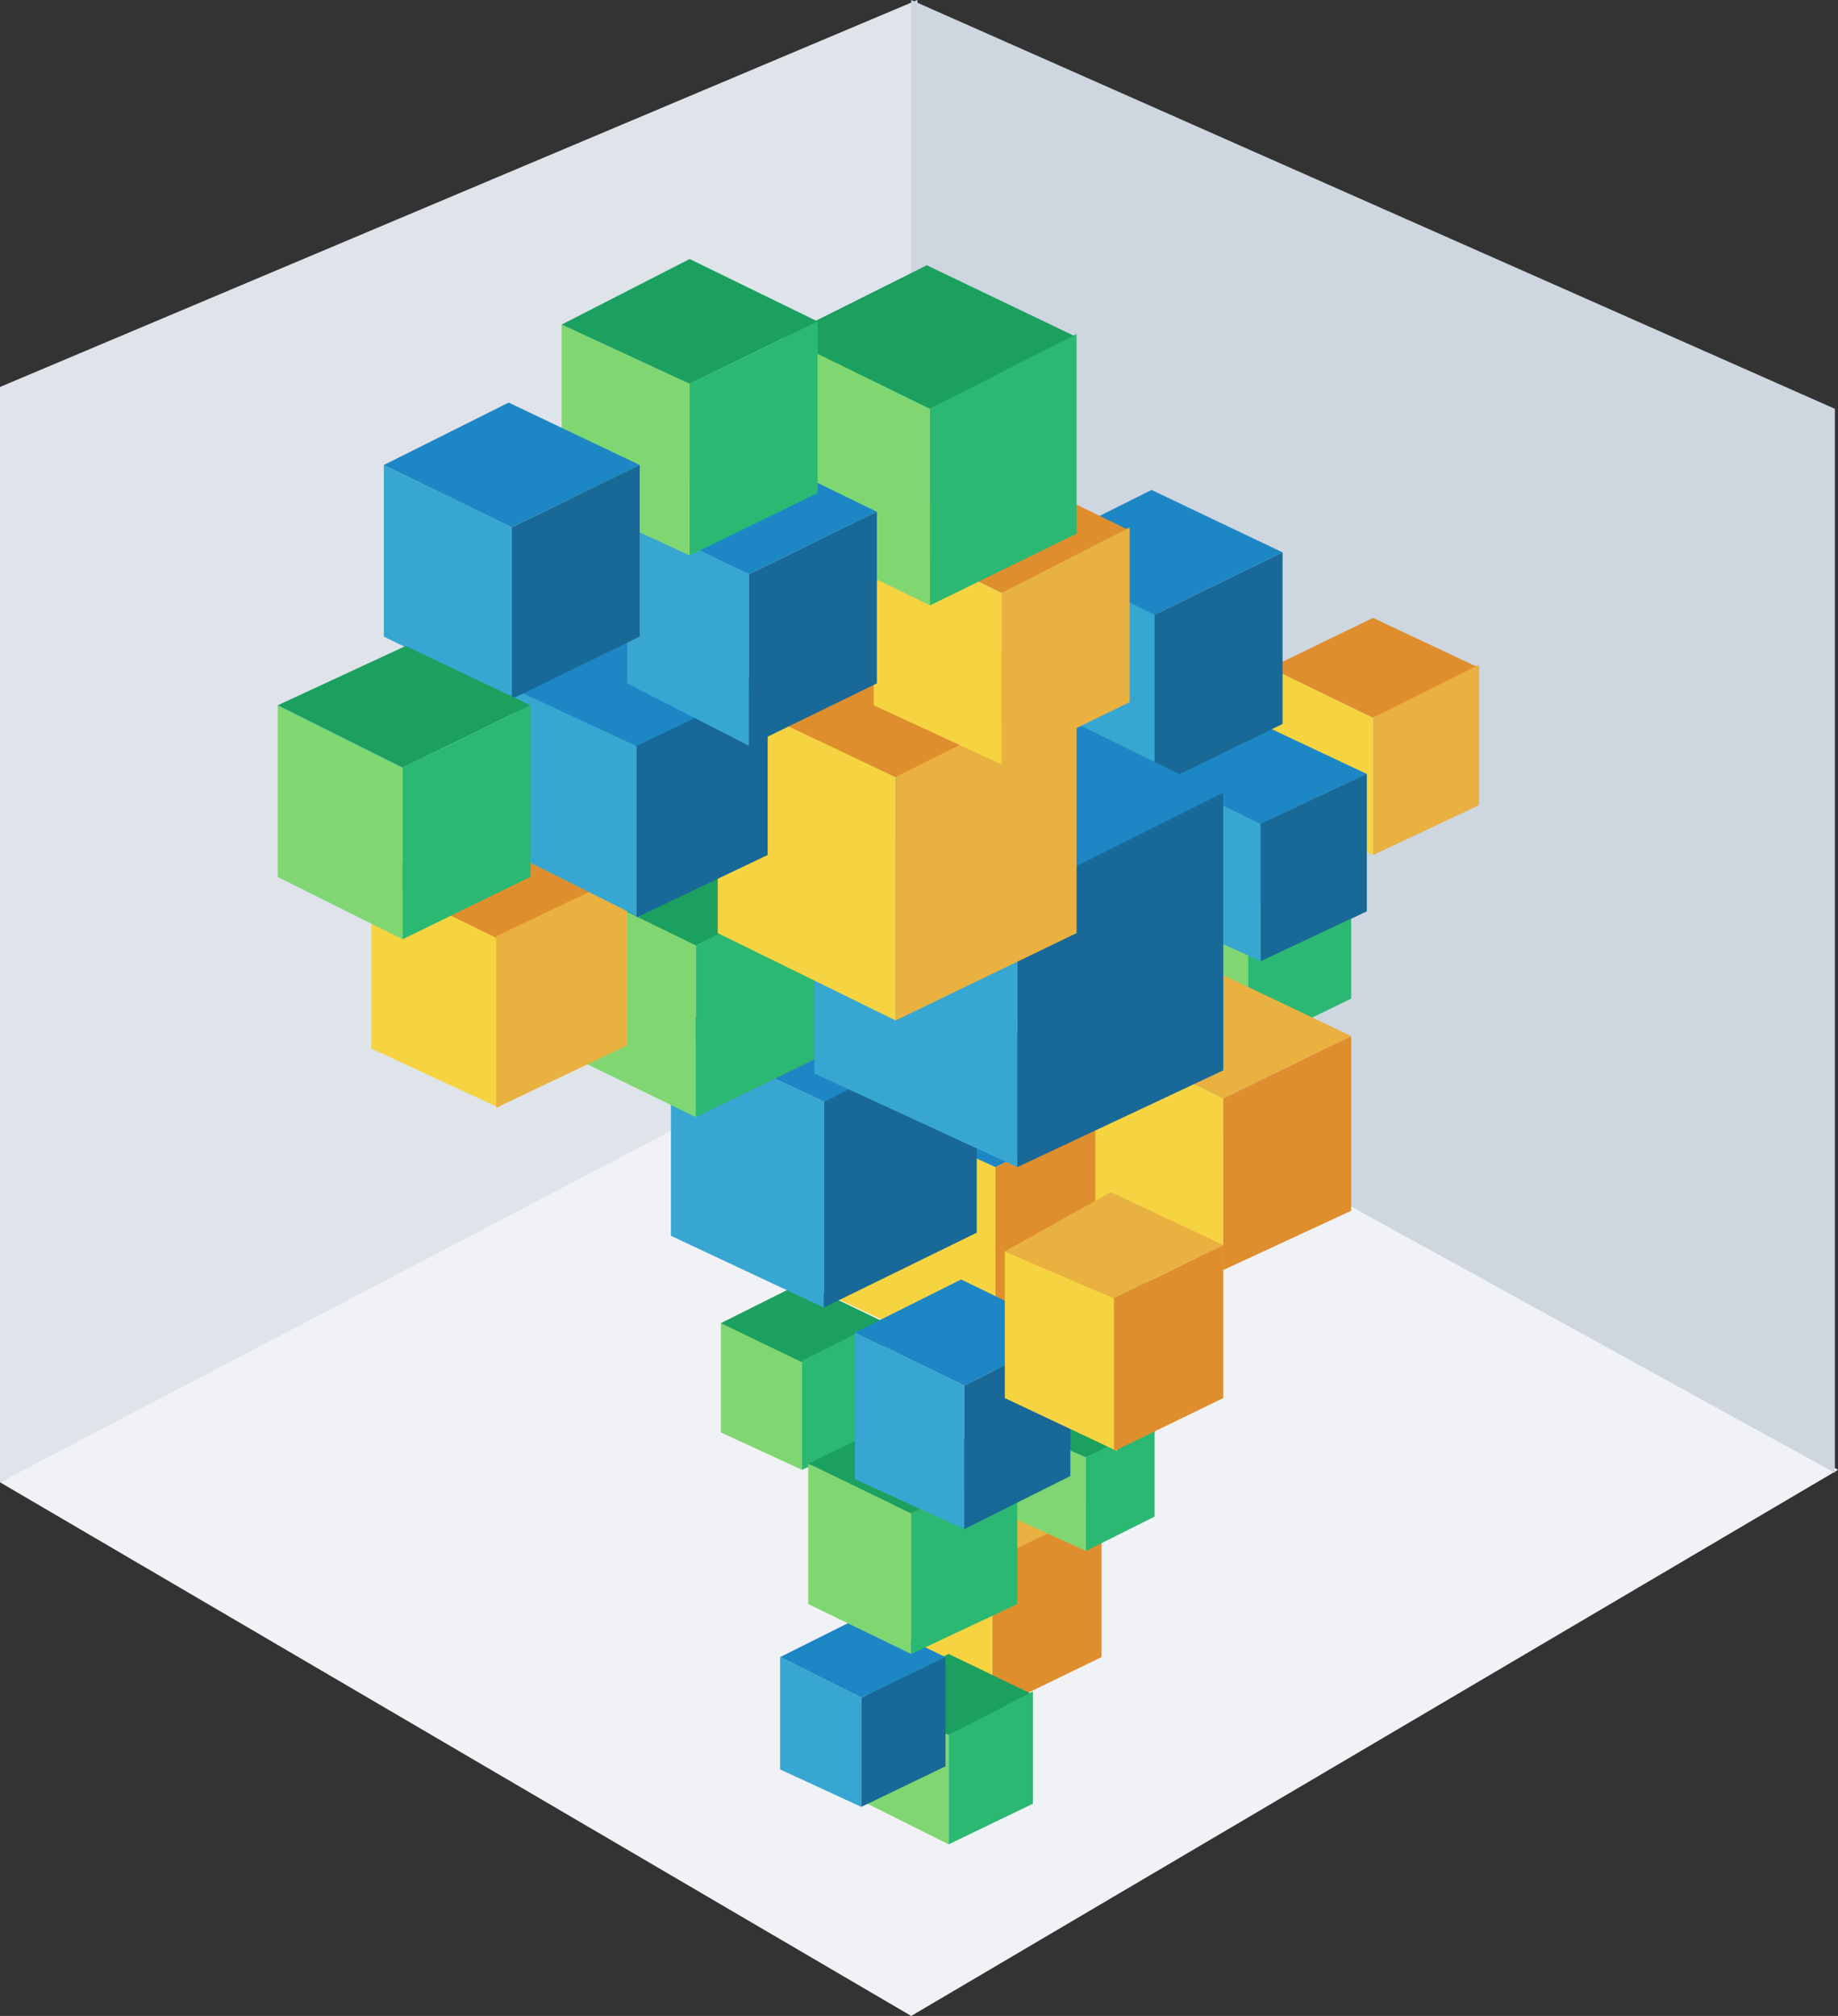 <?xml version="1.0" encoding="UTF-8"?> <svg xmlns="http://www.w3.org/2000/svg" width="101.334" height="111.14" viewBox="0 0 101.334 111.14"><rect x="0" y="0" width="101.334" height="111.14" fill="#333333" stroke="none"/><g id="bdc" transform="translate(-4 -3)"><g id="logo2_copiar_3_00000038384159886867560650000015421700848112734624_" transform="translate(4 3)"><g id="Agrupar_9_00000123428435638343287530000003891190162894239926_"><g id="Forma_1_copiar" transform="translate(0 52.645)"><g id="Grupo_559" data-name="Grupo 559"><path id="Caminho_3515" data-name="Caminho 3515" d="M54.237,33.6,4,62.675,54.237,92.095l51.1-30.108Z" transform="translate(-4 -33.6)" fill="#f1f2f6"></path></g></g><g id="Retângulo_1_copiar"><g id="Grupo_560" data-name="Grupo 560"><path id="Caminho_3516" data-name="Caminho 3516" d="M4,24.333V84.721L54.581,58.226V3Z" transform="translate(-4 -3)" fill="#dfe4ea"></path></g></g><g id="Retângulo_2_copiar" transform="translate(50.237)"><g id="Grupo_561" data-name="Grupo 561" transform="translate(0)"><path id="Caminho_3517" data-name="Caminho 3517" d="M33.2,3V56.162L84.125,84.2V25.538Z" transform="translate(-33.2 -3)" fill="#ced6e0"></path></g></g></g><g id="Agrupar_8_00000058561641755420285080000011775200844878265476_" transform="translate(15.312 14.28)"><g id="Agrupar_7_copiar_2_00000046317618656447349000000010243422619430061499_" transform="translate(33.377 66.065)"><g id="Retângulo_5" transform="translate(0 2.753)"><g id="Grupo_562" data-name="Grupo 562"><path id="Caminho_3518" data-name="Caminho 3518" d="M32.3,51.3v8.086l6.022,2.925V54.053Z" transform="translate(-32.3 -51.3)" fill="#f6d340"></path></g></g><g id="Forma_12"><g id="Grupo_563" data-name="Grupo 563"><path id="Caminho_3519" data-name="Caminho 3519" d="M38.322,49.7,32.3,52.625l6.022,3.1,6.194-3.1Z" transform="translate(-32.3 -49.7)" fill="#e9b140"></path></g></g><g id="Retângulo_4" transform="translate(6.022 2.753)"><g id="Grupo_564" data-name="Grupo 564"><path id="Caminho_3520" data-name="Caminho 3520" d="M35.8,54.225v8.258l6.022-2.925V51.3Z" transform="translate(-35.8 -51.3)" fill="#df8e2e"></path></g></g></g><g id="Agrupar_6_copiar_7_00000111912832180767695670000016143171767909930381_" transform="translate(30.796 41.979)"><g id="Retângulo_5_00000023242519186535720040000014655482619210157743_" transform="translate(0 3.957)"><g id="Grupo_565" data-name="Grupo 565"><path id="Caminho_3521" data-name="Caminho 3521" d="M30.8,38V49.355l8.774,4.129V42.129Z" transform="translate(-30.8 -38)" fill="#f6d340"></path></g></g><g id="Forma_12_00000112614455885388638700000002976517305647309708_" transform="translate(0.172)"><g id="Grupo_566" data-name="Grupo 566"><path id="Caminho_3522" data-name="Caminho 3522" d="M39.33,35.7,30.9,39.829l8.6,3.957,8.258-3.957Z" transform="translate(-30.9 -35.7)" fill="#1d87c5"></path></g></g><g id="Retângulo_4_00000013181530204877786320000009440579259431661478_" transform="translate(8.774 3.957)"><g id="Grupo_567" data-name="Grupo 567"><path id="Caminho_3523" data-name="Caminho 3523" d="M35.9,42.129V53.484l8.258-4.129V38Z" transform="translate(-35.9 -38)" fill="#df8e2e"></path></g></g></g><g id="Agrupar_6_copiar_6_00000078754989459133651500000010487450356272017084_" transform="translate(24.43 56.43)"><g id="Retângulo_5_00000119815152375855947780000010130462136261175435_" transform="translate(0 2.237)"><g id="Grupo_568" data-name="Grupo 568"><path id="Caminho_3524" data-name="Caminho 3524" d="M27.1,45.4v6.022l4.473,2.065V47.465Z" transform="translate(-27.1 -45.4)" fill="#80d772"></path></g></g><g id="Forma_12_00000065034090847952733150000004194166283600942749_"><g id="Grupo_569" data-name="Grupo 569"><path id="Caminho_3525" data-name="Caminho 3525" d="M31.573,44.1,27.1,46.337l4.645,2.237,4.473-2.237Z" transform="translate(-27.1 -44.1)" fill="#1ba05f"></path></g></g><g id="Retângulo_4_00000049941239879634741230000011271026555680705687_" transform="translate(4.473 2.065)"><g id="Grupo_570" data-name="Grupo 570"><path id="Caminho_3526" data-name="Caminho 3526" d="M29.7,47.537v6.022l4.473-2.065V45.3Z" transform="translate(-29.7 -45.3)" fill="#2bb873"></path></g></g></g><g id="Agrupar_6_copiar_9_00000110467692666483747500000003865684861804193692_" transform="translate(40.602 62.452)"><g id="Retângulo_5_00000039850656868729282610000004772387315303313855_" transform="translate(0.172 1.892)"><g id="Grupo_571" data-name="Grupo 571"><path id="Caminho_3527" data-name="Caminho 3527" d="M36.6,48.7v5.161l3.785,1.72V50.42Z" transform="translate(-36.6 -48.7)" fill="#80d772"></path></g></g><g id="Forma_12_00000111184976114837225340000007519101118783788462_" transform="translate(0)"><g id="Grupo_572" data-name="Grupo 572"><path id="Caminho_3528" data-name="Caminho 3528" d="M40.285,47.6,36.5,49.492l3.957,1.72,3.785-1.72Z" transform="translate(-36.5 -47.6)" fill="#1ba05f"></path></g></g><g id="Retângulo_4_00000088102362321055155380000006845654599270244511_" transform="translate(3.957 1.72)"><g id="Grupo_573" data-name="Grupo 573"><path id="Caminho_3529" data-name="Caminho 3529" d="M38.8,50.492v5.161l3.785-1.892V48.6Z" transform="translate(-38.8 -48.6)" fill="#2bb873"></path></g></g></g><g id="Agrupar_6_copiar_11_00000179648561188754171640000018377690059448083597_" transform="translate(32.516 76.904)"><g id="Retângulo_5_00000099650984725104984650000000393757573802234286_" transform="translate(0 2.237)"><g id="Grupo_574" data-name="Grupo 574"><path id="Caminho_3530" data-name="Caminho 3530" d="M31.8,57.3v6.022l4.473,2.237V59.537Z" transform="translate(-31.8 -57.3)" fill="#80d772"></path></g></g><g id="Forma_12_00000081647568264232380740000017510395229104239245_"><g id="Grupo_575" data-name="Grupo 575"><path id="Caminho_3531" data-name="Caminho 3531" d="M36.273,56,31.8,58.237l4.473,2.237,4.645-2.237Z" transform="translate(-31.8 -56)" fill="#1ba05f"></path></g></g><g id="Retângulo_4_00000130616736957333039890000015878380165339632798_" transform="translate(4.473 2.065)"><g id="Grupo_576" data-name="Grupo 576"><path id="Caminho_3532" data-name="Caminho 3532" d="M34.4,59.609V65.63l4.645-2.237V57.2Z" transform="translate(-34.4 -57.2)" fill="#2bb873"></path></g></g></g><g id="Agrupar_6_copiar_12_00000078040202450208030640000012913824937240220301_" transform="translate(27.699 74.839)"><g id="Retângulo_5_00000116948461594283404650000004145511764416691388_" transform="translate(0 2.237)"><g id="Grupo_577" data-name="Grupo 577"><path id="Caminho_3533" data-name="Caminho 3533" d="M29,56.1v6.194l4.473,2.065V58.337Z" transform="translate(-29 -56.1)" fill="#37a7d2"></path></g></g><g id="Forma_12_00000112615485180901657920000013603307193328951477_"><g id="Grupo_578" data-name="Grupo 578"><path id="Caminho_3534" data-name="Caminho 3534" d="M33.473,54.8,29,57.037l4.473,2.237,4.645-2.237Z" transform="translate(-29 -54.8)" fill="#1d87c5"></path></g></g><g id="Retângulo_4_00000135689777943973225380000017507513097670445224_" transform="translate(4.473 2.237)"><g id="Grupo_579" data-name="Grupo 579"><path id="Caminho_3535" data-name="Caminho 3535" d="M31.6,58.337v6.022l4.645-2.237V56.1Z" transform="translate(-31.6 -56.1)" fill="#186998"></path></g></g></g><g id="Agrupar_6_copiar_10_00000099637603891883297970000007751526974645012397_" transform="translate(29.247 63.656)"><g id="Retângulo_5_00000155845305828357599810000012462685654621327551_" transform="translate(0 2.753)"><g id="Grupo_580" data-name="Grupo 580"><path id="Caminho_3536" data-name="Caminho 3536" d="M29.9,49.9v7.742l5.677,2.753V52.653Z" transform="translate(-29.9 -49.9)" fill="#80d772"></path></g></g><g id="Forma_12_00000162326204644779782780000000404141085219489177_"><g id="Grupo_581" data-name="Grupo 581"><path id="Caminho_3537" data-name="Caminho 3537" d="M35.577,48.3,29.9,51.053l5.677,2.753,5.849-2.753Z" transform="translate(-29.9 -48.3)" fill="#1ba05f"></path></g></g><g id="Retângulo_4_00000054986495941831096490000016531034589196369538_" transform="translate(5.677 2.753)"><g id="Grupo_582" data-name="Grupo 582"><path id="Caminho_3538" data-name="Caminho 3538" d="M33.2,52.653v7.742l5.849-2.753V49.9Z" transform="translate(-33.2 -49.9)" fill="#2bb873"></path></g></g></g><g id="Agrupar_6_copiar_8_00000075866278444954560020000003487967323627942844_" transform="translate(31.828 56.258)"><g id="Retângulo_5_00000049218708016056686720000017415329688627279804_" transform="translate(0 2.925)"><g id="Grupo_583" data-name="Grupo 583"><path id="Caminho_3539" data-name="Caminho 3539" d="M31.4,45.7v8.086l6.022,2.753V48.625Z" transform="translate(-31.4 -45.7)" fill="#37a7d2"></path></g></g><g id="Forma_12_00000063598882835087323260000005973191031262938534_"><g id="Grupo_584" data-name="Grupo 584"><path id="Caminho_3540" data-name="Caminho 3540" d="M37.249,44,31.4,46.925l6.022,2.925,5.849-2.925Z" transform="translate(-31.4 -44)" fill="#1d87c5"></path></g></g><g id="Retângulo_4_00000093150881938311128450000009936530164156087680_" transform="translate(6.022 2.925)"><g id="Grupo_585" data-name="Grupo 585"><path id="Caminho_3541" data-name="Caminho 3541" d="M34.9,48.625v7.914l5.849-2.925V45.7Z" transform="translate(-34.9 -45.7)" fill="#186998"></path></g></g></g><g id="Agrupar_6_00000171696701880602025330000003230401430864883863_" transform="translate(21.678 38.366)"><g id="Retângulo_5_00000172425048122691655520000015780564268137670588_" transform="translate(0 4.129)"><g id="Grupo_586" data-name="Grupo 586"><path id="Caminho_3542" data-name="Caminho 3542" d="M33.93,39.957,25.5,36V47.355l8.43,3.957Z" transform="translate(-25.5 -36)" fill="#37a7d2"></path></g></g><g id="Forma_12_00000143590328449816371070000016750188888527996599_" transform="translate(0 0)"><g id="Grupo_587" data-name="Grupo 587"><path id="Caminho_3543" data-name="Caminho 3543" d="M33.758,33.6,25.5,37.729l8.43,3.957,8.43-3.957Z" transform="translate(-25.5 -33.6)" fill="#1d87c5"></path></g></g><g id="Retângulo_4_00000167379445363317419190000010645437235545803912_" transform="translate(8.43 3.957)"><g id="Grupo_588" data-name="Grupo 588"><path id="Caminho_3544" data-name="Caminho 3544" d="M30.4,40.029V51.384l8.43-4.129V35.9Z" transform="translate(-30.4 -35.9)" fill="#186998"></path></g></g></g><g id="Agrupar_6_copiar_4_00000132067192210748184930000008804685524505692549_" transform="translate(54.71 19.785)"><g id="Retângulo_5_00000103953054287476607360000009491198739464826524_" transform="translate(0 2.753)"><g id="Grupo_589" data-name="Grupo 589"><path id="Caminho_3545" data-name="Caminho 3545" d="M44.7,24.4v7.57l5.677,2.753v-7.57Z" transform="translate(-44.7 -24.4)" fill="#f6d340"></path></g></g><g id="Forma_12_00000060009507787464979200000009769022225650991760_"><g id="Grupo_590" data-name="Grupo 590"><path id="Caminho_3546" data-name="Caminho 3546" d="M50.377,22.8,44.7,25.553l5.677,2.753,5.849-2.753Z" transform="translate(-44.7 -22.8)" fill="#df8e2e"></path></g></g><g id="Retângulo_4_00000168079282410994259240000016274305869929891493_" transform="translate(5.677 2.581)"><g id="Grupo_591" data-name="Grupo 591"><path id="Caminho_3547" data-name="Caminho 3547" d="M48,27.225v7.57l5.849-2.753V24.3Z" transform="translate(-48 -24.3)" fill="#e9b140"></path></g></g></g><g id="Agrupar_6_copiar_5_00000005246612911357217350000002620022922740752805_" transform="translate(48.516 25.635)"><g id="Retângulo_5_00000057870795403650953990000012569380644266284208_" transform="translate(0 2.753)"><g id="Grupo_592" data-name="Grupo 592"><path id="Caminho_3548" data-name="Caminho 3548" d="M41.1,27.8v7.742l5.677,2.581v-7.57Z" transform="translate(-41.1 -27.8)" fill="#37a7d2"></path></g></g><g id="Forma_12_00000183221722108942583810000008723507324781894583_"><g id="Grupo_593" data-name="Grupo 593"><path id="Caminho_3549" data-name="Caminho 3549" d="M46.777,26.2,41.1,28.953l5.677,2.753,5.849-2.753Z" transform="translate(-41.1 -26.2)" fill="#1d87c5"></path></g></g><g id="Retângulo_4_00000122710402051991386350000007762440237560412852_" transform="translate(5.677 2.753)"><g id="Grupo_594" data-name="Grupo 594"><path id="Caminho_3550" data-name="Caminho 3550" d="M44.4,30.553v7.57l5.849-2.753V27.8Z" transform="translate(-44.4 -27.8)" fill="#186998"></path></g></g></g><g id="Agrupar_6_copiar_13_00000119819143073955882190000005489089921737197202_" transform="translate(47.828 30.452)"><g id="Retângulo_5_00000149376672937782235610000000667695284426124939_" transform="translate(0 2.753)"><g id="Grupo_595" data-name="Grupo 595"><path id="Caminho_3551" data-name="Caminho 3551" d="M40.7,30.6v7.57l5.849,2.753v-7.57Z" transform="translate(-40.7 -30.6)" fill="#80d772"></path></g></g><g id="Forma_12_00000148627385496924776130000000012200449712172199_"><g id="Grupo_596" data-name="Grupo 596"><path id="Caminho_3552" data-name="Caminho 3552" d="M46.377,29,40.7,31.753l5.849,2.753,5.677-2.753Z" transform="translate(-40.7 -29)" fill="#1d87c5"></path></g></g><g id="Retângulo_4_00000127757321846484494550000012938681010135701400_" transform="translate(5.677 2.581)"><g id="Grupo_597" data-name="Grupo 597"><path id="Caminho_3553" data-name="Caminho 3553" d="M44,33.425v7.57l5.677-2.753V30.5Z" transform="translate(-44 -30.5)" fill="#2bb873"></path></g></g></g><g id="Agrupar_6_copiar_14_00000148620878176630636780000009769176637083313580_" transform="translate(48.516 25.635)"><g id="Retângulo_5_00000127761198541334477890000001268056609538398344_" transform="translate(0 2.753)"><g id="Grupo_598" data-name="Grupo 598"><path id="Caminho_3554" data-name="Caminho 3554" d="M41.1,27.8v7.742l5.677,2.581v-7.57Z" transform="translate(-41.1 -27.8)" fill="#37a7d2"></path></g></g><g id="Forma_12_00000144296833359989122850000014593359792341605809_"><g id="Grupo_599" data-name="Grupo 599"><path id="Caminho_3555" data-name="Caminho 3555" d="M46.777,26.2,41.1,28.953l5.677,2.753,5.677-2.753Z" transform="translate(-41.1 -26.2)" fill="#1d87c5"></path></g></g><g id="Retângulo_4_00000163752818844021924230000007296479937301146512_" transform="translate(5.677 2.753)"><g id="Grupo_600" data-name="Grupo 600"><path id="Caminho_3556" data-name="Caminho 3556" d="M44.4,30.553v7.57l5.849-2.753V27.8Z" transform="translate(-44.4 -27.8)" fill="#186998"></path></g></g></g><g id="Agrupar_6_copiar_2_00000121976168642238431360000002907946215331970472_" transform="translate(16 30.796)"><g id="Retângulo_5_00000052079353181621451040000004886871895858018213_" transform="translate(0 3.613)"><g id="Grupo_601" data-name="Grupo 601"><path id="Caminho_3557" data-name="Caminho 3557" d="M22.2,31.3v9.462L29.254,44.2V34.741Z" transform="translate(-22.2 -31.3)" fill="#80d772"></path></g></g><g id="Forma_12_00000163056830895233243690000015557793848701281708_"><g id="Grupo_602" data-name="Grupo 602"><path id="Caminho_3558" data-name="Caminho 3558" d="M29.082,29.2,22.2,32.813l7.054,3.441,7.054-3.441Z" transform="translate(-22.2 -29.2)" fill="#1ba05f"></path></g></g><g id="Retângulo_4_00000059285006342671477260000011400253458804300439_" transform="translate(7.054 3.441)"><g id="Grupo_603" data-name="Grupo 603"><path id="Caminho_3559" data-name="Caminho 3559" d="M26.3,34.813v9.462l7.054-3.441V31.2Z" transform="translate(-26.3 -31.2)" fill="#2bb873"></path></g></g></g><g id="Agrupar_7_copiar_15_00000002380007916713309590000003482240565421612709_" transform="translate(45.075 39.398)"><g id="Retângulo_5_00000110463374594289699180000000337686256533844923_" transform="translate(0 3.441)"><g id="Grupo_604" data-name="Grupo 604"><path id="Caminho_3560" data-name="Caminho 3560" d="M39.1,36.2v9.462L46.154,49.1V39.641Z" transform="translate(-39.1 -36.2)" fill="#f6d340"></path></g></g><g id="Forma_12_00000175289095970823051040000017096084456636277429_"><g id="Grupo_605" data-name="Grupo 605"><path id="Caminho_3561" data-name="Caminho 3561" d="M45.982,34.2,39.1,37.641l7.054,3.441,7.054-3.441Z" transform="translate(-39.1 -34.2)" fill="#e9b140"></path></g></g><g id="Retângulo_4_00000131338650499375980640000002409521720051476926_" transform="translate(7.054 3.441)"><g id="Grupo_606" data-name="Grupo 606"><path id="Caminho_3562" data-name="Caminho 3562" d="M43.2,39.641V49.1l7.054-3.269V36.2Z" transform="translate(-43.2 -36.2)" fill="#df8e2e"></path></g></g></g><g id="Agrupar_7_copiar_12_00000103267022193493640510000014105879428019406996_" transform="translate(41.291 12.731)"><g id="Retângulo_5_00000051374038887618965570000014412376941762897296_" transform="translate(0.172 3.269)"><g id="Grupo_607" data-name="Grupo 607"><path id="Caminho_3563" data-name="Caminho 3563" d="M37,20.6v9.634L44.054,33.5V24.041Z" transform="translate(-37 -20.6)" fill="#37a7d2"></path></g></g><g id="Forma_12_00000029733727220144944190000003292451384774506412_"><g id="Grupo_608" data-name="Grupo 608"><path id="Caminho_3564" data-name="Caminho 3564" d="M43.782,18.7,36.9,22.141l7.054,3.441,7.054-3.441Z" transform="translate(-36.9 -18.7)" fill="#1d87c5"></path></g></g><g id="Retângulo_4_00000031916467945292803040000001087709104924762256_" transform="translate(7.054 3.441)"><g id="Grupo_609" data-name="Grupo 609"><path id="Caminho_3565" data-name="Caminho 3565" d="M41,24.141V33.6l7.054-3.441V20.7Z" transform="translate(-41 -20.7)" fill="#186998"></path></g></g></g><g id="Agrupar_6_copiar_00000128448272061095081770000008853881149803935906_" transform="translate(29.42 23.914)"><g id="Retângulo_5_00000177469442199552264600000006009718922300746390_" transform="translate(0.172 5.677)"><g id="Grupo_610" data-name="Grupo 610"><path id="Caminho_3566" data-name="Caminho 3566" d="M30.1,28.5V43.812l11.183,5.161V34.005Z" transform="translate(-30.1 -28.5)" fill="#37a7d2"></path></g></g><g id="Forma_12_00000023272973738459478920000002986286045924908418_"><g id="Grupo_611" data-name="Grupo 611"><path id="Caminho_3567" data-name="Caminho 3567" d="M41.183,25.2,30,30.877l11.355,5.505L52.71,30.877Z" transform="translate(-30 -25.2)" fill="#1d87c5"></path></g></g><g id="Retângulo_4_00000036227187335344134660000004402335298996892824_" transform="translate(11.355 5.505)"><g id="Grupo_612" data-name="Grupo 612"><path id="Caminho_3568" data-name="Caminho 3568" d="M36.6,34.077V49.045l11.355-5.333V28.4Z" transform="translate(-36.6 -28.4)" fill="#186998"></path></g></g></g><g id="Agrupar_6_copiar_3_00000106143243841433907600000010143366977878804911_" transform="translate(24.258 18.925)"><g id="Retângulo_5_00000019658341554059816440000011236840788581340557_" transform="translate(0 4.817)"><g id="Grupo_613" data-name="Grupo 613"><path id="Caminho_3569" data-name="Caminho 3569" d="M27,25.1V38.519l9.807,4.817V29.917Z" transform="translate(-27 -25.1)" fill="#f6d340"></path></g></g><g id="Forma_12_00000142134445944841241030000016351519753858765750_"><g id="Grupo_614" data-name="Grupo 614"><path id="Caminho_3570" data-name="Caminho 3570" d="M36.979,22.3,27,27.289l10.151,4.817,9.979-4.817Z" transform="translate(-27 -22.3)" fill="#df8e2e"></path></g></g><g id="Retângulo_4_00000124119422665654812990000010125452268445506706_" transform="translate(9.807 4.645)"><g id="Grupo_615" data-name="Grupo 615"><path id="Caminho_3571" data-name="Caminho 3571" d="M32.7,29.989V43.409l9.979-4.817V25Z" transform="translate(-32.7 -25)" fill="#e9b140"></path></g></g></g><g id="Agrupar_7_copiar_11_00000009577561687311734080000008048369292808500901_" transform="translate(32.86 11.527)"><g id="Retângulo_5_00000180328980399341983130000008049573083836313744_" transform="translate(0 3.441)"><g id="Grupo_616" data-name="Grupo 616"><path id="Caminho_3572" data-name="Caminho 3572" d="M32,20v9.634L39.054,32.9V23.441Z" transform="translate(-32 -20)" fill="#f6d340"></path></g></g><g id="Forma_12_00000028305078914721952880000001411988444153278382_"><g id="Grupo_617" data-name="Grupo 617"><path id="Caminho_3573" data-name="Caminho 3573" d="M39.054,18,32,21.441l7.054,3.441,7.054-3.441Z" transform="translate(-32 -18)" fill="#df8e2e"></path></g></g><g id="Retângulo_4_00000041977142588583762190000011849048268700480901_" transform="translate(7.054 3.269)"><g id="Grupo_618" data-name="Grupo 618"><path id="Caminho_3574" data-name="Caminho 3574" d="M36.1,23.513v9.462l7.054-3.441V19.9Z" transform="translate(-36.1 -19.9)" fill="#e9b140"></path></g></g></g><g id="Agrupar_7_copiar_00000038409787805617841880000012503292468045102470_" transform="translate(40.086 51.441)"><g id="Retângulo_5_00000094593138041614856810000010702741749285173685_" transform="translate(0 3.269)"><g id="Grupo_619" data-name="Grupo 619"><path id="Caminho_3575" data-name="Caminho 3575" d="M42.222,45.681,36.2,43.1v8.086l6.194,2.925Z" transform="translate(-36.2 -43.1)" fill="#f6d340"></path></g></g><g id="Forma_12_00000096058551602125933210000016705939144840753039_"><g id="Grupo_620" data-name="Grupo 620"><path id="Caminho_3576" data-name="Caminho 3576" d="M42.049,41.2,36.2,44.469l6.022,2.581,6.022-2.925Z" transform="translate(-36.2 -41.2)" fill="#e9b140"></path></g></g><g id="Retângulo_4_00000002342985002325775480000014969315107944330654_" transform="translate(6.022 2.925)"><g id="Grupo_621" data-name="Grupo 621"><path id="Caminho_3577" data-name="Caminho 3577" d="M39.7,45.825v8.43l6.022-2.925V42.9Z" transform="translate(-39.7 -42.9)" fill="#df8e2e"></path></g></g></g><g id="Agrupar_7_copiar_10_00000012435302164648851450000005411167198733385104_" transform="translate(27.871 0.344)"><g id="Retângulo_5_00000022553290875907379710000012482442038279594380_" transform="translate(0 3.785)"><g id="Grupo_622" data-name="Grupo 622"><path id="Caminho_3578" data-name="Caminho 3578" d="M29.1,13.7V24.711l8.086,3.957V17.657Z" transform="translate(-29.1 -13.7)" fill="#80d772"></path></g></g><g id="Forma_12_00000109010220496729520460000001211041309123532204_"><g id="Grupo_623" data-name="Grupo 623"><path id="Caminho_3579" data-name="Caminho 3579" d="M37.014,11.5,29.1,15.457l8.086,3.957,8.086-3.957Z" transform="translate(-29.1 -11.5)" fill="#1ba05f"></path></g></g><g id="Retângulo_4_00000130624291738084663510000003096877972095370906_" transform="translate(8.086 3.785)"><g id="Grupo_624" data-name="Grupo 624"><path id="Caminho_3580" data-name="Caminho 3580" d="M33.8,17.829V28.668l8.086-3.957V13.7Z" transform="translate(-33.8 -13.7)" fill="#2bb873"></path></g></g></g><g id="Agrupar_7_copiar_13_00000075841175382587699890000007210639575998428320_" transform="translate(5.161 30.624)"><g id="Retângulo_5_00000047037966637068810620000010489369744343856269_" transform="translate(0 3.441)"><g id="Grupo_625" data-name="Grupo 625"><path id="Caminho_3581" data-name="Caminho 3581" d="M15.9,31.1v9.462l7.054,3.269V34.369Z" transform="translate(-15.9 -31.1)" fill="#f6d340"></path></g></g><g id="Forma_12_00000129207609927506305590000011743018396998781861_"><g id="Grupo_626" data-name="Grupo 626"><path id="Caminho_3582" data-name="Caminho 3582" d="M22.954,29.1,15.9,32.541l7.054,3.441,7.226-3.441Z" transform="translate(-15.9 -29.1)" fill="#df8e2e"></path></g></g><g id="Retângulo_4_00000028305372660849861040000003875492242434411141_" transform="translate(6.882 3.269)"><g id="Grupo_627" data-name="Grupo 627"><path id="Caminho_3583" data-name="Caminho 3583" d="M19.9,34.441V43.9l7.226-3.441V31Z" transform="translate(-19.9 -31)" fill="#e9b140"></path></g></g></g><g id="Agrupar_7_copiar_14_00000058549684121202763350000013383649077580908430_" transform="translate(13.075 20.129)"><g id="Retângulo_5_00000100366397377604710520000009639541806531936447_" transform="translate(0 3.441)"><g id="Grupo_628" data-name="Grupo 628"><path id="Caminho_3584" data-name="Caminho 3584" d="M20.5,25v9.29l6.882,3.441V28.269Z" transform="translate(-20.5 -25)" fill="#37a7d2"></path></g></g><g id="Forma_12_00000024714421348435403260000016068551503179135878_"><g id="Grupo_629" data-name="Grupo 629"><path id="Caminho_3585" data-name="Caminho 3585" d="M27.554,23,20.5,26.613l7.054,3.269,7.054-3.269Z" transform="translate(-20.5 -23)" fill="#1d87c5"></path></g></g><g id="Retângulo_4_00000140733408355070192730000014837916525298477954_" transform="translate(6.71 3.269)"><g id="Grupo_630" data-name="Grupo 630"><path id="Caminho_3586" data-name="Caminho 3586" d="M24.4,28.341V37.8l7.226-3.441V24.9Z" transform="translate(-24.4 -24.9)" fill="#186998"></path></g></g></g><g id="Agrupar_7_copiar_9_00000177482974475200573150000000452782560507290043_" transform="translate(18.925 10.495)"><g id="Retângulo_5_00000129890217467688486600000003328498356137320331_" transform="translate(0.344 3.441)"><g id="Grupo_631" data-name="Grupo 631"><path id="Caminho_3587" data-name="Caminho 3587" d="M24.1,19.4v9.462L30.81,32.3V22.841Z" transform="translate(-24.1 -19.4)" fill="#37a7d2"></path></g></g><g id="Forma_12_00000093172732736401306530000018329336963561820555_"><g id="Grupo_632" data-name="Grupo 632"><path id="Caminho_3588" data-name="Caminho 3588" d="M30.954,17.4,23.9,20.841l7.054,3.441,7.054-3.441Z" transform="translate(-23.9 -17.4)" fill="#1d87c5"></path></g></g><g id="Retângulo_4_00000109004810871122279660000010411133182477020553_" transform="translate(7.054 3.441)"><g id="Grupo_633" data-name="Grupo 633"><path id="Caminho_3589" data-name="Caminho 3589" d="M28,22.841V32.3l7.054-3.441V19.4Z" transform="translate(-28 -19.4)" fill="#186998"></path></g></g></g><g id="Agrupar_7_copiar_8_00000036236875779326280660000006172121056573995954_" transform="translate(15.656)"><g id="Retângulo_5_00000061439866073597042520000016400650180564771226_" transform="translate(0 3.613)"><g id="Grupo_634" data-name="Grupo 634"><path id="Caminho_3590" data-name="Caminho 3590" d="M22,13.4v9.462l7.054,3.269V16.669Z" transform="translate(-22 -13.4)" fill="#80d772"></path></g></g><g id="Forma_12_00000173128816691032183740000009591372810252678293_"><g id="Grupo_635" data-name="Grupo 635"><path id="Caminho_3591" data-name="Caminho 3591" d="M29.054,11.3,22,14.913l7.054,3.269,7.054-3.441Z" transform="translate(-22 -11.3)" fill="#1ba05f"></path></g></g><g id="Retângulo_4_00000088814896838077440430000003997446384247582104_" transform="translate(7.054 3.441)"><g id="Grupo_636" data-name="Grupo 636"><path id="Caminho_3592" data-name="Caminho 3592" d="M26.1,16.741V26.2l7.054-3.441V13.3Z" transform="translate(-26.1 -13.3)" fill="#2bb873"></path></g></g></g><g id="Agrupar_7_copiar_7_00000137127025052687130130000014664298699891255701_" transform="translate(5.849 7.914)"><g id="Retângulo_5_00000160159927876267597010000005069880442509747078_" transform="translate(0 3.441)"><g id="Grupo_637" data-name="Grupo 637"><path id="Caminho_3593" data-name="Caminho 3593" d="M16.3,17.9v9.462L23.354,30.8V21.341Z" transform="translate(-16.3 -17.9)" fill="#37a7d2"></path></g></g><g id="Forma_12_00000127014691873806067130000010969211501811460517_"><g id="Grupo_638" data-name="Grupo 638"><path id="Caminho_3594" data-name="Caminho 3594" d="M23.182,15.9,16.3,19.341l7.054,3.441,7.054-3.441Z" transform="translate(-16.3 -15.9)" fill="#1d87c5"></path></g></g><g id="Retângulo_4_00000044897991347510405020000010643534347679183285_" transform="translate(7.054 3.441)"><g id="Grupo_639" data-name="Grupo 639"><path id="Caminho_3595" data-name="Caminho 3595" d="M20.4,21.341V30.8l7.054-3.441V17.9Z" transform="translate(-20.4 -17.9)" fill="#186998"></path></g></g></g><g id="Agrupar_7_00000162334983132020050210000017391355261490158758_" transform="translate(0 21.333)"><g id="Retângulo_5_00000101083533916444492020000016523694401972395708_" transform="translate(0 3.269)"><g id="Grupo_640" data-name="Grupo 640"><path id="Caminho_3596" data-name="Caminho 3596" d="M12.9,25.6v9.462L19.782,38.5V29.041Z" transform="translate(-12.9 -25.6)" fill="#80d772"></path></g></g><g id="Forma_12_00000083772352268180564310000001408163418255605681_"><g id="Grupo_641" data-name="Grupo 641"><path id="Caminho_3597" data-name="Caminho 3597" d="M19.954,23.7,12.9,26.969l6.882,3.441,7.054-3.441Z" transform="translate(-12.9 -23.7)" fill="#1ba05f"></path></g></g><g id="Retângulo_4_00000078044570163532668030000005808570348174515855_" transform="translate(6.882 3.269)"><g id="Grupo_642" data-name="Grupo 642"><path id="Caminho_3598" data-name="Caminho 3598" d="M16.9,29.041V38.5l7.054-3.441V25.6Z" transform="translate(-16.9 -25.6)" fill="#2bb873"></path></g></g></g></g></g></g></svg> 
